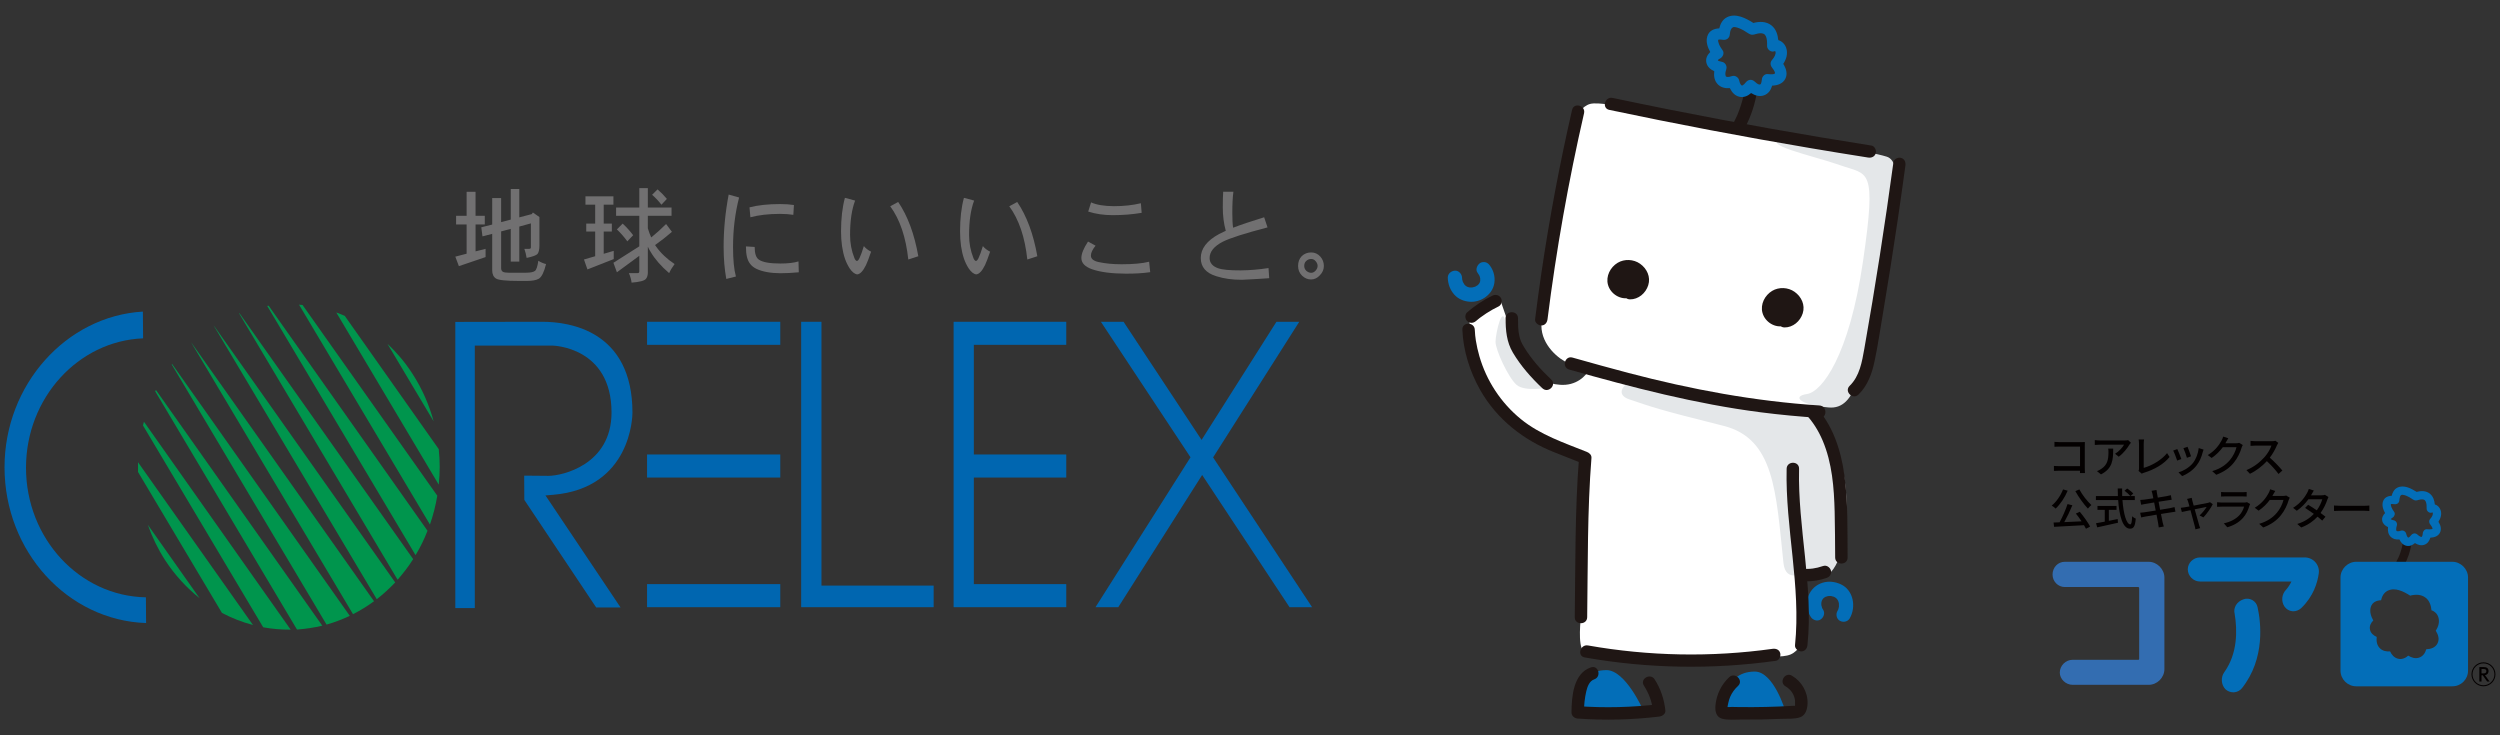 <?xml version="1.0" encoding="UTF-8"?>
<svg id="DESIGN" xmlns="http://www.w3.org/2000/svg" width="340" height="100" viewBox="0 0 340 100">
  <rect x="0" y="0" width="340" height="100" fill="#333333" stroke="none"/>
  <g>
    <g>
      <g>
        <path d="M292.217,93.135h-10.343c-.928,0-1.742-.777-1.742-1.662,0-.944.798-1.742,1.742-1.742h8.93c.124,0,.124-.081.124-.124v-9.649c0-.061-.063-.124-.124-.124h-9.996c-.916,0-1.662-.758-1.662-1.689,0-.977.73-1.742,1.662-1.742h11.409c1.141,0,2.142,1.001,2.142,2.142v12.449c0,1.161-.981,2.142-2.142,2.142Z" style="fill: #336db1;"/>
        <path d="M303.727,94.156c-.38,0-.749-.141-1.053-.405-.608-.607-.676-1.65-.167-2.339,1.822-2.551,1.773-5.708,1.411-7.908-.225-.839.274-1.689,1.193-1.996.395-.146.842-.109,1.219.107.371.212.626.57.702.983.433,1.953,1.09,6.921-2.121,10.989-.27.33-.643.528-1.055.563-.043.004-.087.006-.13.006ZM311.896,83.133c-.056,0-.112-.003-.168-.01-.41-.047-.776-.269-1.031-.623-.492-.724-.393-1.698.231-2.323.264-.301.5-.661.708-1.091h-12.435c-.901,0-1.663-.761-1.663-1.663,0-.874.761-1.612,1.663-1.612h14.241c.558,0,1.087.239,1.454.657.362.413.529.958.458,1.496v.001c-.173,1.284-.731,3.151-2.402,4.75-.316.275-.683.418-1.056.418Z" style="fill: #036eb8;"/>
        <g>
          <g>
            <path d="M326.999,76.822c.461-.863.788-1.798.943-2.764.026-.162.026-.308-.059-.455-.072-.122-.212-.239-.353-.271-.283-.065-.673.086-.726.412-.072.45-.18.894-.324,1.327-.035.104-.072.208-.111.311-.022.059-.045.117-.069.176-.012.029-.06.164-.013.033-.079.219-.198.432-.308.636-.145.272-.077.654.212.807.274.145.652.079.807-.212h0Z" style="fill: #1f1614;"/>
            <path d="M331.921,69.373c-.131-.385-.428-.669-.786-.775-.053-.559-.232-1.111-.685-1.467-.518-.407-1.183-.397-1.792-.237-.749-.479-1.756-1.001-2.609-.575-.446.223-.668.65-.777,1.109-.524.023-1.02.224-1.193.798-.158.522.025,1.077.292,1.553-.286.287-.482.649-.38,1.077.097.407.415.666.78.831-.057.466.009.95.348,1.298.325.334.767.424,1.205.382.188.404.483.753.939.858.456.105.848-.082,1.171-.366.378.24.813.382,1.259.235.463-.153.709-.539.834-.971.524-.019,1.055-.185,1.306-.68.256-.503.078-1.031-.205-1.481.309-.47.481-1.037.293-1.59ZM325.276,68.541c.11-.005.217.004.325.023.376.067.691-.155.716-.545.002-.033.004-.092.008-.136.003-.032.01-.055.01-.059.019-.096.043-.188.07-.282.004-.015.007-.024.009-.033.028-.084.113-.173.169-.191.024-.007.048-.015.072-.021.026-.006.054-.002.073-.001.019.002.071.004.088.004.315.046.615.191.89.342.215.118.419.293.645.384.245.099.455-.01.693-.066.151-.035.194-.045.361-.044.01 0.0.073.003.136.014.053.009.106.025.126.032.026.014.052.028.076.044.025.021.042.035.055.052.03.037.09.12.122.199.099.246.111.594.102.91-.01.346.373.669.716.545.026-.011.054-.018.081-.026.007-.002.012.003.015.01.009.021.025.063.031.092.039.205-.136.544-.336.761-.222.241-.201.555,0,.799.107.13.226.32.262.423.013.036.022.073.031.11.005.021.004.041-.008.05-.053.033-.09.036-.096.038-.176.036-.426.03-.652.006-.304-.033-.555.27-.565.565-.005.142-.062.317-.087.385-.015.04-.004.039-.063.09-.004.002-.006.003-.01.005-.005.001-.008.002-.012.003-.048.005-.078-.006-.129-.022-.161-.063-.299-.181-.424-.296-.291-.269-.666-.182-.888.114-.083.111-.195.216-.3.278-.06.036-.114.022-.163-.058-.102-.141-.146-.31-.189-.475-.073-.287-.408-.488-.695-.395-.182.059-.297.099-.475.084-.084-.007-.123-.034-.146-.068-.003-.004-.011-.018-.018-.037-.008-.022-.013-.05-.017-.067-.005-.026-.005-.051-.005-.057-.009-.199.035-.372.094-.562.087-.284-.104-.627-.395-.695-.145-.034-.294-.065-.422-.144-.02-.012-.025-.03.003-.055.065-.058.166-.13.243-.179.242-.152.384-.517.203-.773-.136-.191-.277-.405-.362-.616-.028-.07-.055-.166-.076-.248-.003-.011-.007-.018-.009-.028-.002-.01-.003-.021-.003-.024-.003-.039-.003-.07-.002-.11.002-.029.029-.047.122-.051Z" style="fill: #036eb8;"/>
          </g>
          <path d="M333.511,76.402h-13.061c-1.161,0-2.142.981-2.142,2.142v12.651c0,1.181.961,2.142,2.142,2.142h13.061c1.201,0,2.142-.941,2.142-2.142v-12.651c0-1.161-.981-2.142-2.142-2.142ZM331.499,87.507c-.298.577-.916.772-1.527.794-.147.507-.437.958-.981,1.137-.518.17-1.028.008-1.469-.272-.38.332-.841.546-1.375.423-.53-.121-.878-.531-1.097-1.003-.512.049-1.032-.057-1.408-.447-.394-.408-.476-.973-.41-1.517-.428-.193-.809-.5-.911-.972-.11-.507.109-.932.443-1.267-.309-.552-.521-1.197-.343-1.804.199-.679.782-.918,1.4-.946.127-.538.387-1.039.909-1.298,1.002-.496,2.176.111,3.054.673.734-.192,1.531-.192,2.145.315.499.411.695,1.045.755,1.679.422.125.772.465.923.919.215.643.016,1.306-.344,1.852.331.526.539,1.148.236,1.734Z" style="fill: #036eb8;"/>
        </g>
      </g>
      <g>
        <path d="M280.098,60.13h2.968c.161,0,.37-.006.478-.012-.006.131-.012.346-.012.502v3.087c0,.209.012.502.024.633h-.681c0-.084.006-.197.006-.322h-2.83c-.245,0-.544.012-.717.024v-.675c.173.012.436.03.693.03h2.86v-2.663h-2.788c-.233,0-.538.012-.693.024v-.663c.209.018.496.036.693.036Z" style="fill: #030000;"/>
        <path d="M289.61,60.465c-.257.436-.824,1.194-1.463,1.648l-.496-.4c.526-.305,1.045-.896,1.218-1.236h-3.273c-.239,0-.448.018-.704.036v-.663c.221.03.466.053.704.053h3.338c.131,0,.4-.018.495-.042l.376.353c-.054.065-.149.179-.197.251ZM285.735,64.519l-.549-.448c.173-.059.382-.155.573-.293.854-.549.991-1.302.991-2.293,0-.161-.006-.304-.036-.478h.681c0,1.559-.09,2.705-1.66,3.511Z" style="fill: #030000;"/>
        <path d="M290.906,63.707v-3.338c0-.191-.024-.466-.054-.603h.74c-.03.185-.048.4-.048.597v3.267c1.069-.287,2.425-1.063,3.177-2.006l.34.526c-.794.973-2.03,1.696-3.481,2.144-.072.024-.185.054-.298.126l-.442-.376c.06-.12.066-.209.066-.335Z" style="fill: #030000;"/>
        <path d="M296.663,62.429l-.567.209c-.102-.316-.412-1.129-.544-1.361l.561-.203c.137.275.436,1.027.55,1.356ZM299.571,61.498c-.161.639-.418,1.272-.836,1.803-.549.705-1.29,1.188-1.965,1.445l-.495-.508c.675-.191,1.463-.645,1.958-1.26.412-.513.711-1.29.794-2.042l.657.209c-.054.149-.09.257-.114.352ZM297.982,62.059l-.561.203c-.072-.281-.341-1.027-.478-1.314l.561-.185c.108.251.4,1.033.478,1.296Z" style="fill: #030000;"/>
        <path d="M302.735,60.136c-.024.048-.054.101-.084.149h1.433c.167,0,.334-.018.448-.059l.49.298c-.06.096-.125.245-.167.364-.161.573-.514,1.373-1.051,2.03-.549.681-1.272,1.224-2.388,1.654l-.555-.496c1.153-.346,1.863-.872,2.395-1.493.442-.507.8-1.26.907-1.761h-1.863c-.382.514-.89,1.045-1.517,1.463l-.525-.394c1.039-.621,1.594-1.451,1.875-1.977.072-.119.173-.364.221-.537l.693.227c-.119.179-.245.412-.31.532Z" style="fill: #030000;"/>
        <path d="M309.674,60.542c-.209.489-.561,1.164-.98,1.702.615.526,1.338,1.296,1.708,1.75l-.526.466c-.394-.537-.991-1.194-1.582-1.744-.639.681-1.445,1.32-2.299,1.72l-.483-.508c.967-.37,1.863-1.087,2.454-1.75.406-.454.806-1.111.95-1.576h-2.192c-.233,0-.555.03-.651.036v-.675c.12.018.466.042.651.042h2.216c.221,0,.418-.024.519-.06l.388.287c-.042.059-.131.209-.173.31Z" style="fill: #030000;"/>
        <path d="M281.203,66.734c-.394.95-1.015,1.857-1.636,2.436-.114-.12-.376-.322-.532-.412.633-.508,1.206-1.344,1.541-2.197l.627.173ZM282.85,69.601c.532.633,1.117,1.457,1.409,2.006l-.567.304c-.072-.143-.161-.304-.269-.484-1.463.09-3.01.167-4.067.221l-.071-.585c.245-.006.519-.018.818-.03.394-.717.836-1.714,1.081-2.478l.657.161c-.31.746-.723,1.618-1.099,2.293.728-.03,1.547-.066,2.353-.108-.245-.364-.52-.74-.776-1.057l.531-.245ZM282.797,66.561c.376.74,1.087,1.63,1.63,2.126-.149.114-.358.328-.472.484-.549-.579-1.26-1.553-1.708-2.377l.549-.233Z" style="fill: #030000;"/>
        <path d="M288.655,68.012c.131,1.881.549,3.302,1.069,3.302.143,0,.215-.322.251-1.099.126.131.334.263.49.316-.096,1.075-.293,1.368-.788,1.368-.985,0-1.457-1.738-1.606-3.887h-3.027v-.544h2.991c-.012-.34-.024-.687-.024-1.033h.597c-.006.346,0,.699.012,1.033h1.714v.544h-1.678ZM286.803,70.831c.394-.072.8-.155,1.2-.239l.042.502c-.991.227-2.06.46-2.824.627l-.161-.561c.322-.054.734-.131,1.188-.215v-1.6h-.991v-.537h2.591v.537h-1.045v1.487ZM289.293,66.436c.293.191.657.484.83.687l-.388.346c-.167-.209-.514-.519-.806-.728l.364-.304Z" style="fill: #030000;"/>
        <path d="M292.614,66.746l.669-.108c.018.114.036.299.065.43.012.072.054.299.114.609.544-.09,1.051-.173,1.284-.221.185-.036.37-.077.49-.113l.113.627c-.108.012-.31.042-.478.066-.263.042-.764.12-1.302.203.066.34.137.723.209,1.093.579-.095,1.111-.185,1.398-.239.227-.048.424-.09.561-.131l.126.627c-.137.012-.352.054-.579.09-.31.047-.836.131-1.391.221.108.538.191.985.227,1.147.042.173.096.382.155.561l-.687.125c-.03-.215-.048-.406-.084-.585-.024-.149-.114-.597-.215-1.153-.651.107-1.254.209-1.535.263-.245.042-.424.078-.555.114l-.137-.639c.149-.006.4-.036.567-.059.293-.042.902-.137,1.547-.239-.072-.37-.143-.752-.209-1.099-.549.09-1.045.173-1.254.209-.179.03-.322.059-.514.107l-.126-.657c.167-.012.335-.024.52-.042.221-.024.717-.096,1.26-.179-.06-.299-.102-.514-.12-.597-.036-.161-.072-.298-.12-.43Z" style="fill: #030000;"/>
        <path d="M298.162,68.114c.036.137.101.37.179.651.806-.155,1.744-.334,1.959-.382.09-.018.191-.054.257-.084l.382.269c-.251.514-.86,1.374-1.278,1.798l-.52-.263c.34-.304.776-.836.962-1.164-.143.03-.872.173-1.624.329.233.842.507,1.839.597,2.12.036.108.102.328.143.442l-.645.161c-.018-.143-.048-.316-.096-.471-.084-.293-.352-1.296-.573-2.132-.537.108-1.009.209-1.176.245l-.143-.573c.173-.012.328-.036.519-.066.084-.012.335-.06.663-.119-.078-.281-.143-.508-.179-.633-.042-.149-.096-.281-.155-.382l.639-.155c.018.119.054.263.09.412Z" style="fill: #030000;"/>
        <path d="M305.924,68.765c-.167.579-.436,1.182-.878,1.672-.615.681-1.374,1.057-2.138,1.272l-.466-.537c.872-.179,1.6-.567,2.09-1.075.34-.352.555-.8.663-1.194h-3.039c-.143,0-.406.006-.633.024v-.621c.233.024.46.042.633.042h3.057c.161,0,.304-.024.382-.054l.424.263c-.036.066-.084.155-.096.209ZM302.639,66.943h2.323c.191,0,.436-.012.585-.03v.615c-.149-.012-.388-.018-.591-.018h-2.317c-.191,0-.406.006-.573.018v-.615c.155.018.376.03.573.03Z" style="fill: #030000;"/>
        <path d="M309.125,67.302c-.024.048-.054.101-.084.149h1.433c.167,0,.334-.018.448-.059l.49.298c-.06.096-.125.245-.167.364-.161.573-.514,1.373-1.051,2.03-.549.681-1.272,1.224-2.388,1.654l-.555-.496c1.153-.346,1.863-.872,2.395-1.493.442-.507.8-1.26.907-1.761h-1.863c-.382.514-.89,1.045-1.517,1.463l-.525-.394c1.039-.621,1.594-1.451,1.875-1.977.072-.119.173-.364.221-.537l.693.227c-.119.179-.245.412-.31.532Z" style="fill: #030000;"/>
        <path d="M314.367,67.242c-.024.042-.042.078-.066.12h1.439c.167,0,.334-.024.448-.066l.484.298c-.054.102-.119.251-.161.37-.167.52-.478,1.194-.914,1.803.251.179.484.358.669.508l-.442.526c-.167-.155-.394-.341-.639-.538-.532.579-1.242,1.105-2.215,1.475l-.544-.478c1.021-.31,1.744-.83,2.257-1.373-.412-.298-.842-.591-1.188-.812l.412-.424c.358.209.776.478,1.176.752.352-.483.633-1.069.746-1.505h-1.887c-.394.544-.937,1.123-1.577,1.565l-.507-.394c1.033-.639,1.624-1.505,1.911-2.036.072-.125.179-.364.227-.537l.681.215c-.119.179-.245.412-.31.532Z" style="fill: #030000;"/>
        <path d="M318.315,68.788h3.249c.287,0,.519-.024.669-.036v.74c-.131-.006-.406-.03-.669-.03h-3.249c-.328,0-.687.012-.89.03v-.74c.197.012.567.036.89.036Z" style="fill: #030000;"/>
      </g>
    </g>
    <path d="M339.383,91.707c0,.899-.732,1.631-1.631,1.631-.903,0-1.631-.732-1.631-1.631.004-.911.736-1.631,1.631-1.631.891,0,1.627.72,1.631,1.631ZM336.26,91.707c0,.824.668,1.488,1.488,1.488.823,0,1.492-.664,1.492-1.488,0-.831-.676-1.488-1.488-1.488-.82,0-1.492.657-1.492,1.488ZM337.486,91.834v.855h-.294v-1.969h.597c.41,0,.652.171.652.553,0,.251-.135.489-.485.545l.632.871h-.334l-.605-.855h-.163ZM337.486,90.987v.596h.243c.119,0,.414-.004.414-.306,0-.29-.251-.29-.414-.29h-.243Z" style="fill: #030000;"/>
  </g>
  <g>
    <g>
      <g>
        <path d="M215.024,52.983l-.012,30.959s-.502,3.84.357,4.655c.442.419,6.942,1.205,13.15,1.243,5.857.035,11.453-.667,11.453-.667,0,0,2.406.339,3.566-.174s1.546-1.74,1.546-1.74v-34.275s-30.06,0-30.06,0Z" style="fill: #fff;"/>
        <path d="M216.184,50.16s-.654,1.537-2.549,2.047c-1.896.509-4.096-.558-4.096-.558l-3.765-5.829-1.759-5.113-4.169,3.022.208,5.002,4.586,7.608,10.953,5.936.005,14.822h0l6.999-24.89-6.414-2.047Z" style="fill: #fff;"/>
        <polygon points="239.973 53.471 242.891 77.786 249.137 76.953 250.427 75.825 247.636 55.578 244.737 52.899 239.973 53.471" style="fill: #fff;"/>
        <path d="M196.898,37.783c.026.853.324,1.662.898,2.299.53.588,1.271.884,2.046.952,1.427.126,2.908-.802,3.313-2.191.265-.908.047-1.976-.527-2.723-.161-.21-.314-.373-.581-.447-.233-.064-.542-.035-.749.098-.397.256-.68.898-.349,1.329.08.104.154.213.217.328.029.053.05.131.088.177-.005-.006-.063-.179-.037-.079.011.042.029.083.042.125.019.063.035.127.049.191.006.026.006.073.019.097-.002-.004-.016-.203-.014-.096.003.136-.017.29-.003.423-.001-.007.041-.197.009-.098-.01.03-.013.064-.021.095-.011.042-.067.148-.058.187-.001-.006.082-.162.036-.086-.014.022-.023.048-.036.072-.029.055-.063.106-.095.159-.012.019-.038.044-.045.065-0.0.001.139-.16.071-.093-.037.037-.069.08-.105.117-.037.038-.076.073-.114.109-.148.141.137-.086.011-.005-.089.058-.176.116-.271.165-.046.024-.101.041-.144.069-.003.002.203-.072.109-.048-.034.009-.067.024-.101.035-.111.036-.223.059-.336.085-.167.037.218-.014.047-.006-.062.003-.124.009-.186.01-.053.001-.106-0-.16-.003-.042-.002-.231-.024-.056-0.0.175.023-.013-.006-.053-.015-.06-.013-.12-.029-.179-.048-.049-.015-.1-.044-.149-.053-0-0.0.19.097.111.044-.021-.014-.048-.024-.071-.036-.047-.025-.093-.052-.138-.081-.027-.017-.053-.037-.08-.054-.103-.065.129.121.046.033-.051-.054-.11-.1-.16-.155-.021-.023-.041-.049-.063-.071-.086-.087.099.15.035.046-.079-.128-.153-.252-.222-.386-.048-.093.036.082.036.085.001-.034-.032-.088-.043-.121-.023-.071-.043-.144-.06-.217-.007-.031-.013-.063-.02-.094-.03-.13.008.017.005.067.004-.083-.015-.174-.017-.257-.015-.508-.436-.996-.972-.972-.513.023-.988.427-.972.972h0Z" style="fill: #036eb8;"/>
        <path d="M251.568,84.086c.892-1.55.51-3.825-1.218-4.624-.772-.357-1.656-.467-2.48-.21-.9.28-1.581.913-1.924,1.789-.358.913-.213,2.046.321,2.862.278.425.873.643,1.329.349.424-.273.646-.875.349-1.329-.037-.057-.073-.115-.105-.174-.02-.038-.038-.076-.057-.114-.055-.107.077.204.038.091-.049-.14-.086-.277-.119-.421-.043-.184.019.21.009.079-.003-.034-.007-.069-.009-.103-.004-.069-.006-.137-.004-.206.001-.039.027-.293 0-.102-.026.184-0.0.01.006-.023.008-.042.018-.083.028-.125.017-.066.04-.13.061-.195.036-.114-.093.198-.04.091.015-.03.029-.061.045-.092.036-.068.077-.133.119-.197.049-.076.08-.038-.059.073.03-.024.054-.063.081-.091.043-.045.089-.086.134-.129.067-.062.144-.067-.07.051.026-.014.051-.037.076-.053.051-.034.104-.065.158-.094.027-.015.055-.027.082-.042.146-.077-.229.082-.063.025.118-.04.234-.078.356-.103.105-.022.27-0-.028-.001.077 0.0.156-.013.233-.014.062-.001.125.001.187.005.104.007.267.068-.026-.009.136.036.273.055.407.102.019.007.077.02.087.032.003.003-.241-.113-.104-.043.055.028.111.054.165.085.054.031.104.066.157.099.128.079-.086-.069-.085-.069.038.017.075.062.106.091.046.042.09.086.131.133.02.023.042.056.065.076-.148-.128-.103-.14-.057-.07.043.066.085.132.122.202.016.031.031.063.047.094.055.104-.081-.22-.027-.063.029.083.056.165.077.25.008.034.016.068.023.102.021.104-.012.194-.003-.05-.006.158.02.315.008.475-.002.033-.024.212 0.0.029.023-.176-0-.012-.008.028-.017.087-.039.172-.065.257-.01.034-.022.067-.033.101l-.018.05c-.037.095-.025.066.037-.086-.048.068-.079.161-.121.234-.254.441-.118,1.083.349,1.329.463.245,1.059.122,1.329-.349h0Z" style="fill: #036eb8;"/>
        <path d="M244.129,78.259c3.5.76,4.953.741,6.245-3.085,1.15-3.406,1.847-14.415-4.136-18.785-.319-.233-1.39-.198-1.748-.401-.471-.267-2.323.117-2.866-.092-8.683-3.338-15.29-4.649-15.29-4.649-3.651-1.05-7.755,2.057-4.756,3.065,2.999,1.009,3.707,1.328,12.802,3.598,6.961,1.738,7.154,9.013,8.168,18.646.155,1.474.901,1.746,1.581,1.703Z" style="fill: #e4e7e9;"/>
        <path d="M204.823,44.329c.503,4.201,5.725,8.388,5.725,8.388,0,0-3.148.609-4.288-.374s-2.869-4.765-2.869-5.856c0-1.092,1.008-5.697,1.432-2.157Z" style="fill: #e4e7e9;"/>
        <path d="M238.648,91.333c2.571,0,4.153,5.339,4.153,5.339l-8.552.165s-.149-5.504,4.399-5.504Z" style="fill: #036eb8;"/>
        <path d="M218.478,91.135c2.571,0,4.944,5.339,4.944,5.339l-9.343.165s-.149-5.504,4.399-5.504Z" style="fill: #036eb8;"/>
        <path d="M245.813,87.745c.831-8.03-1.33-15.97-1.14-23.995.026-1.088-1.665-1.088-1.691,0-.191,8.026,1.97,15.965,1.14,23.995-.047.458.422.841.845.845.496.005.798-.393.845-.845h0Z" style="fill: #1f1614;"/>
        <path d="M241.071,88.24c-8.319,1.166-16.832,1.005-25.103-.459-1.064-.188-1.521,1.441-.449,1.63,8.595,1.521,17.359,1.671,26.002.459.456-.064.696-.64.59-1.04-.129-.488-.59-.653-1.04-.59h0Z" style="fill: #1f1614;"/>
        <path d="M198.881,44.841c.115,2.855,1.022,5.714,2.422,8.192,2.248,3.977,5.906,6.843,10.129,8.494,1.315.514,2.626,1.039,3.937,1.563-.207-.272-.414-.543-.621-.815-.569,7.214-.481,14.437-.581,21.666-.015,1.088,1.675,1.089,1.691,0,.101-7.229.012-14.452.581-21.666.031-.399-.291-.683-.621-.815-3.113-1.245-6.356-2.319-8.989-4.47-2.709-2.214-4.669-5.203-5.636-8.556-.201-.695-.361-1.402-.476-2.117-.06-.374-.052-.308-.091-.701-.026-.258-.044-.516-.055-.775-.044-1.084-1.735-1.09-1.691,0h0Z" style="fill: #1f1614;"/>
        <path d="M204.758,43.274c.004,1.65.136,3.24.996,4.686,1.08,1.817,2.481,3.401,4.012,4.845.791.746,1.989-.447,1.195-1.195-1.411-1.331-2.685-2.758-3.698-4.42-.343-.563-.507-.922-.648-1.567-.16-.733-.164-1.546-.166-2.348-.003-1.088-1.693-1.09-1.691,0h0Z" style="fill: #1f1614;"/>
        <path d="M200.732,43.664c.118-.101.237-.2.358-.298.03-.024.061-.049.091-.073.008-.006.159-.123.052-.041-.096.074.011-.008.03-.022.031-.023.062-.047.093-.07.257-.191.519-.375.788-.549.537-.349,1.096-.663,1.673-.941.399-.193.537-.794.303-1.157-.264-.41-.73-.509-1.157-.303-1.238.598-2.382,1.366-3.427,2.259-.337.288-.318.903,0,1.195.359.33.836.308,1.195,0h0Z" style="fill: #1f1614;"/>
        <path d="M241.822,54.153c2.927.634,4.943,3.132,6.064,5.777,1.29,3.045,1.545,6.413,1.627,9.681.052,2.07.051,4.143.069,6.214.01,1.087,1.7,1.09,1.691,0-.033-3.754.072-7.548-.447-11.276-.469-3.374-1.593-6.809-3.974-9.332-1.235-1.308-2.81-2.312-4.58-2.695-1.061-.23-1.514,1.4-.449,1.63h0Z" style="fill: #1f1614;"/>
        <path d="M247.959,76.971c-.488.171-.989.292-1.501.364l.225-.03c-.352.047-.706.07-1.061.07-.442-.001-.866.389-.845.845.021.459.371.844.845.845.943.002,1.897-.152,2.787-.464.21-.073.39-.192.505-.388.106-.181.151-.448.085-.651-.133-.411-.593-.747-1.04-.59h0Z" style="fill: #1f1614;"/>
        <path d="M242.837,93.346c.703.402,1.196,1.113,1.289,1.926.021.186-.023.383.002.564.006.043-.056.255.083.131-.043.039-.236.017-.288.02-.643.04-1.287.072-1.931.098-1.217.05-2.434.078-3.652.084-.645.003-1.289-0-1.934-.01-.286-.004-.573-.01-.859-.016-.204-.005-.697.075-.872-.035.101.101.202.202.303.303-.099-.155.024-.593.062-.78.059-.29.143-.582.259-.855.246-.576.617-1.065,1.073-1.489.799-.742-.399-1.936-1.195-1.195-1.075.999-1.731,2.353-1.874,3.811-.076.772.057,1.62.925,1.849.801.211,1.784.095,2.608.104,1.826.019,3.653-.012,5.478-.093.784-.035,1.738.049,2.486-.211.786-.274.995-1.117,1.026-1.864.063-1.542-.808-3.04-2.136-3.8-.946-.541-1.798.919-.853,1.46h0Z" style="fill: #1f1614;"/>
        <path d="M223.571,93.244c.657,1.021,1.096,2.157,1.228,3.368l.845-.845c-3.682.438-7.379.532-11.078.267l.845.845c.009-.963.105-1.946.327-2.885.145-.613.42-1.38,1.075-1.602,1.025-.347.585-1.981-.449-1.63-2.395.811-2.623,3.982-2.643,6.117-.004.481.392.813.845.845,3.699.265,7.396.172,11.078-.267.414-.049.9-.349.845-.845-.165-1.513-.633-2.937-1.459-4.221-.587-.912-2.051-.065-1.46.853h0Z" style="fill: #1f1614;"/>
        <path d="M214.384,15.764s-4.753,27.243-4.753,28.521c0,2.677,2.423,4.59,3.615,5.076s19.214,4.754,19.214,4.754l14.263,1.316c2.144-.568,4.746-1.507,6.187-3.16l4.422-24.115-3.043-7.544-33.866-6.097s-3.065-.672-4.16-.383-1.881,1.633-1.881,1.633Z" style="fill: #fff;"/>
        <path d="M242.625,18.762c-3.722.856,3.852,2.36,7.652,3.713s4.977.126,3.095,13.041c-1.882,12.915-5.588,17.77-7.63,18.072s-1.011,1.451,2.931,1.826c3.942.375,4.406-5.553,6.02-12.511,0,0,5.972-20.263,1.929-21.587-2.496-.817-13.997-2.553-13.997-2.553Z" style="fill: #e4e7e9;"/>
        <path d="M257.507,22.063c-1.15,8.473-2.465,16.924-3.955,25.344-.316,1.785-.637,3.748-1.998,5.064-.784.757.412,1.952,1.195,1.195,1.265-1.222,1.85-2.9,2.202-4.585.428-2.049.74-4.128,1.088-6.192.726-4.308,1.408-8.623,2.046-12.945.365-2.475.715-4.952,1.052-7.431.062-.456-.11-.902-.59-1.04-.393-.113-.978.138-1.04.59h0Z" style="fill: #1f1614;"/>
        <path d="M213.801,14.948c-1.674,7.3-3.064,14.664-4.157,22.073-.314,2.129-.603,4.261-.871,6.396-.057.457.43.841.845.845.504.005.789-.394.845-.845,1.182-9.416,2.847-18.77,4.968-28.019.243-1.059-1.387-1.511-1.63-.449h0Z" style="fill: #1f1614;"/>
        <path d="M247.444,55.143c-8.811-.57-17.429-2.178-25.96-4.419-2.549-.67-5.089-1.377-7.625-2.094-1.049-.296-1.496,1.334-.449,1.63,8.587,2.426,17.213,4.681,26.079,5.817,2.643.339,5.296.584,7.955.757,1.086.07,1.082-1.62,0-1.691h0Z" style="fill: #1f1614;"/>
        <path d="M218.866,14.946c9.084,1.917,18.207,3.653,27.361,5.201,2.61.441,5.223.867,7.838,1.279.454.072.904-.117,1.04-.59.115-.401-.14-.969-.59-1.04-9.172-1.443-18.314-3.07-27.42-4.883-2.596-.517-5.19-1.05-7.78-1.596-1.061-.224-1.515,1.405-.449,1.63h0Z" style="fill: #1f1614;"/>
        <path d="M237.363,17.27c.793-1.488,1.328-3.166,1.596-4.829.07-.435-.112-.931-.59-1.04-.406-.092-.965.124-1.04.59-.127.792-.324,1.572-.568,2.336-.125.391-.263.777-.417,1.157-.006.015-.065.16-.029.072.036-.088-.023.054-.03.069-.039.089-.078.177-.119.265-.083.178-.17.354-.263.527-.208.39-.111.938.303,1.157.392.207.935.113,1.157-.303h0Z" style="fill: #1f1614;"/>
        <g>
          <path d="M221.666,39.834c1.039.033,1.913-1.099,1.69-2.115-.223-1.016-1.396-1.681-2.405-1.428-.874.219-1.563,1.104-1.457,1.998s1.087,1.611,1.949,1.349" style="fill: #1f1614;"/>
          <path d="M221.666,40.715c1.164.016,2.154-.844,2.494-1.924.358-1.136-.18-2.268-1.117-2.926-.881-.619-2.119-.677-3.043-.123-.999.599-1.631,1.826-1.316,2.984.341,1.255,1.722,2.12,2.993,1.762.443-.125.762-.629.615-1.084-.146-.452-.608-.749-1.084-.615-.039.011-.088.015-.125.031-.102.042.23-.006.058-.009-.045-.001-.298-.018-.135.004.164.023-.087-.025-.13-.039-.018-.006-.074-.034-.096-.034.131.057.154.066.07.027-.023-.011-.046-.023-.068-.036-.075-.042-.237-.191-.057-.02-.063-.06-.131-.112-.19-.176-.023-.024-.044-.056-.068-.078.136.121.081.115.044.054-.022-.037-.047-.072-.068-.11-.018-.031-.088-.2-.036-.056.052.143-.026-.094-.037-.139-.006-.026-.053-.191-.01-.037.04.144.005-.006.004-.045-0-.036.002-.072.002-.109.003-.187-.036.166-.01.046.022-.098.047-.191.076-.288.022-.072.071-.082-.027.059.019-.027.032-.067.048-.098.042-.079.108-.152.145-.232-.067.146-.088.104-.036.049.031-.034.061-.069.093-.102.032-.033.065-.065.1-.096.021-.019.042-.036.063-.054.051-.042.028-.024-.069.053.072-.03.141-.094.21-.132.019-.01.119-.047.123-.062-.005.017-.206.07-.057.027.086-.025.171-.048.258-.069.09-.022.063.036-.083.009.041.007.11-.008.152-.009.076-.002.18.024.254.011-.016.003-.224-.043-.083-.009.033.008.067.013.1.021.083.02.163.048.244.074.137.044-.056-.019-.069-.031.031.03.097.046.137.068.075.041.145.088.217.134.078.05.009.06-.057-.046.019.03.068.058.095.083.056.052.105.108.157.163.097.103-.04-.043-.044-.06.011.045.072.105.096.147.021.036.039.074.06.11.046.081-.022.06-.028-.073.003.066.052.153.067.218.024.104-.024.116-0-.056-.004.028.007.072.008.103.002.043.002.085 0.0.128-.001.033-.011.226-.001.061.01-.158-.005.002-.013.034-.012.05-.026.1-.042.149-.006.019-.034.073-.035.097.057-.13.065-.153.026-.069l-.023.046c-.043.082-.138.178-.166.262.006-.018.138-.161.04-.058-.036.038-.069.076-.107.112-.025.024-.051.046-.076.069-.118.115.176-.103-.005.001-.069.04-.185.083-.244.135.017-.015.203-.068.069-.034-.048.012-.099.026-.146.041-.167.051.173.001.059-.004-.059-.002-.12.007-.18.006-.461-.006-.902.41-.881.881.022.483.387.874.881.881h0Z" style="fill: #1f1614;"/>
        </g>
        <g>
          <path d="M242.678,43.652c1.039.033,1.913-1.099,1.69-2.115-.223-1.016-1.396-1.681-2.405-1.428-.874.219-1.563,1.104-1.457,1.998s1.087,1.611,1.949,1.349" style="fill: #1f1614;"/>
          <path d="M242.678,44.533c1.164.016,2.154-.844,2.494-1.924.358-1.136-.18-2.268-1.117-2.926-.881-.619-2.119-.677-3.043-.123-.999.599-1.631,1.826-1.316,2.984.341,1.255,1.722,2.12,2.993,1.762.443-.125.762-.629.615-1.084-.146-.452-.608-.749-1.084-.615-.039.011-.088.015-.125.031-.102.042.23-.006.058-.009-.045-.001-.298-.018-.135.004.164.023-.087-.025-.13-.039-.018-.006-.074-.034-.096-.034.131.057.154.066.07.027-.023-.011-.046-.023-.068-.036-.075-.042-.237-.191-.057-.02-.063-.06-.131-.112-.19-.176-.023-.024-.044-.056-.068-.078.136.121.081.115.044.054-.022-.037-.047-.072-.068-.11-.018-.031-.088-.2-.036-.056.052.143-.026-.094-.037-.139-.006-.026-.053-.191-.01-.037.04.144.005-.006.004-.045-0-.036.002-.072.002-.109.003-.187-.036.166-.01.046.022-.098.047-.191.076-.288.022-.072.071-.082-.027.059.019-.027.032-.067.048-.098.042-.079.108-.152.145-.232-.067.146-.088.104-.036.049.031-.034.061-.069.093-.102.032-.033.065-.065.1-.096.021-.019.042-.036.063-.054.051-.042.028-.024-.069.053.072-.03.141-.094.21-.132.019-.01.119-.047.123-.062-.005.017-.206.07-.057.027.086-.025.171-.048.258-.069.09-.022.063.036-.083.009.041.007.11-.008.152-.009.076-.002.18.024.254.011-.016.003-.224-.043-.083-.009.033.008.067.013.1.021.083.02.163.048.244.074.137.044-.056-.019-.069-.031.031.03.097.046.137.068.075.041.145.088.217.134.078.05.009.06-.057-.046.019.03.068.058.095.083.056.052.105.108.157.163.097.103-.04-.043-.044-.06.011.045.072.105.096.147.021.036.039.074.06.11.046.081-.022.06-.028-.073.003.066.052.153.067.218.024.104-.024.116-0-.056-.004.028.007.072.008.103.002.043.002.085 0.0.128-.001.033-.011.226-.001.061.01-.158-.005.002-.013.034-.012.05-.026.1-.042.149-.006.019-.034.073-.035.097.057-.13.065-.153.026-.069l-.023.046c-.043.082-.138.178-.166.262.006-.018.138-.161.04-.058-.036.038-.069.076-.107.112-.025.024-.051.046-.076.069-.118.115.176-.103-.005.001-.069.04-.185.083-.244.135.017-.015.203-.068.069-.034-.048.012-.099.026-.146.041-.167.051.173.001.059-.004-.059-.002-.12.007-.18.006-.461-.006-.902.41-.881.881.022.483.387.874.881.881h0Z" style="fill: #1f1614;"/>
        </g>
      </g>
      <path d="M242.923,6.516c-.18-.527-.586-.916-1.075-1.06-.073-.764-.317-1.52-.938-2.008-.709-.556-1.619-.543-2.452-.325-1.025-.655-2.403-1.37-3.571-.787-.612.306-.915.891-1.064,1.522-.716.032-1.395.303-1.631,1.088-.216.715.035,1.474.4,2.125-.392.392-.659.889-.52,1.474.132.557.568.912,1.067,1.138-.078.638.013,1.3.477,1.777.444.457,1.049.581,1.649.522.257.552.662,1.031,1.284,1.174.623.143,1.16-.112,1.602-.501.517.328,1.113.523,1.722.321.634-.21.97-.737,1.141-1.329.717-.026,1.443-.253,1.788-.93.35-.688.107-1.411-.28-2.026.423-.643.659-1.419.401-2.176ZM233.83,5.377c.15-.005.297.005.444.031.514.092.944-.212.979-.746.035-.528.242-1.047.684-.984.431.063.841.261,1.217.469.294.162.574.4.883.525.335.135.622-.014.948-.09.207-.048.266-.06.494-.06.169,0,.439.071.538.194.04.05.123.165.167.273.135.336.152.813.139,1.246-.014.473.51.916.979.746.082-.035.141-.072.174.103.053.281-.186.745-.46,1.042-.304.329-.275.76,0,1.094.146.178.309.438.359.579.062.173-.046.259-.099.27-.241.049-.583.041-.893.008-.416-.046-.774.388-.774.774-.013.168-.074.439-.119.526-.047.092-.124.152-.293.105-.168-.046-.41-.247-.581-.405-.399-.368-.911-.248-1.215.157-.114.152-.265.298-.41.381-.116.067-.223-.079-.223-.079-.141-.191-.2-.425-.258-.651-.1-.392-.558-.667-.952-.54-.249.081-.406.128-.65.114-.105-.006-.182-.032-.212-.118,0,0-.035-.108-.042-.195-.024-.271.048-.509.129-.769.12-.388-.142-.859-.54-.952-.198-.046-.619-.134-.619-.223s.252-.214.379-.294c.331-.207.526-.708.278-1.058-.185-.262-.379-.554-.496-.843-.039-.096-.077-.226-.104-.339-.067-.279.034-.288.148-.292Z" style="fill: #036eb8;"/>
    </g>
    <g>
      <g>
        <g>
          <path d="M.617,63.542c0-11.211,8.385-20.556,18.815-21.165,0,.873.018,2.829.03,3.638-8.833.353-15.925,8.113-15.925,17.592,0,9.63,7.282,17.467,16.308,17.63,0,.808.018,2.64.024,3.497-10.665-.362-19.252-9.717-19.252-21.191" style="fill: #0066b0;"/>
          <path d="M73.764,43.762c3.676,0,12.25,1.206,12.25,12.366,0,.42-.142,10.243-10.771,11.163l-1.058.087s9.005,13.45,10.213,15.237h-3.317c-.349-.532-9.553-14.301-9.773-14.631,0-.302-.018-2.422-.018-3.298.877.01,3.311.029,3.311.029,1.805,0,8.568-1.472,8.568-8.613,0-8.921-7.933-9.101-8.017-9.101h-10.578v35.697s-2.651,0-2.651,0v-38.918c1.097,0,11.84-.019,11.84-.019" style="fill: #0066b0;"/>
          <rect x="88" y="43.762" width="18.119" height="3.134" style="fill: #0066b0;"/>
          <rect x="88" y="61.809" width="18.119" height="3.137" style="fill: #0066b0;"/>
          <rect x="88" y="79.44" width="18.119" height="3.137" style="fill: #0066b0;"/>
          <polygon points="145.011 43.762 145.011 46.896 132.442 46.896 132.442 61.809 145.011 61.809 145.011 64.947 132.442 64.947 132.442 79.44 145.011 79.44 145.011 82.577 129.691 82.577 129.691 43.762 145.011 43.762" style="fill: #0066b0;"/>
          <polygon points="111.718 43.762 111.718 79.642 126.977 79.642 126.977 82.577 108.958 82.577 108.958 43.762 111.718 43.762" style="fill: #0066b0;"/>
          <path d="M176.698,43.762c-1.154,1.806-11.717,18.445-11.717,18.445,0,0,12.247,18.525,13.464,20.37h-3.07c-.343-.532-11.882-17.983-11.882-17.983,0,0-11.06,17.431-11.409,17.983h-3.097c1.16-1.825,12.922-20.386,12.922-20.386,0,0-10.978-16.604-12.187-18.429h3.082c.344.523,10.611,16.065,10.611,16.065,0,0,9.837-15.526,10.18-16.065h3.103Z" style="fill: #0066b0;"/>
        </g>
        <g>
          <path d="M59.669,61.081l-12.783-18.124c-.386-.173-.768-.318-1.151-.459l13.934,23.417c.172-1.607.172-3.23,0-4.834" style="fill: #00954d;"/>
          <path d="M59.471,67.415l-18.323-25.932c-.151-.016-.319-.038-.479-.048l17.805,29.904c.434-1.274.777-2.573.997-3.923" style="fill: #00954d;"/>
          <path d="M58.141,72.183l-21.607-30.606c-.06.019-.123.019-.193.029l20.176,33.894c.636-1.055,1.187-2.169,1.624-3.317" style="fill: #00954d;"/>
          <path d="M56.191,76.041l-23.617-33.435c-.018,0-.045,0-.06.006l21.559,36.229c.786-.882,1.491-1.816,2.118-2.8" style="fill: #00954d;"/>
          <path d="M29.097,44.302l-.012.01,22.156,37.179c.898-.693,1.726-1.469,2.507-2.278l-24.65-34.911Z" style="fill: #00954d;"/>
          <path d="M50.866,81.769l-24.828-35.155h-.012l21.984,36.913c.97-.494,1.934-1.078,2.856-1.758" style="fill: #00954d;"/>
          <path d="M47.571,83.754l-24.174-34.263c0,.039-.021.045-.048.067l21.062,35.386c1.082-.308,2.133-.706,3.16-1.19" style="fill: #00954d;"/>
          <path d="M43.831,85.094l-22.629-32.059c-.03.064-.066.122-.09.189l19.279,32.393c1.151-.08,2.299-.257,3.441-.523" style="fill: #00954d;"/>
          <path d="M39.533,85.635l-19.956-28.277c-.045.18-.087.34-.133.5l16.35,27.453c1.229.228,2.492.33,3.739.324" style="fill: #00954d;"/>
          <path d="M34.404,84.997l-15.633-22.131c-.006.446-.006.882,0,1.322l11.415,19.167c1.344.709,2.763,1.264,4.218,1.642" style="fill: #00954d;"/>
          <path d="M22.474,76.209c1.329,2.037,2.913,3.734,4.667,5.142l-7.035-9.973c.593,1.681,1.371,3.294,2.368,4.831" style="fill: #00954d;"/>
          <path d="M56.079,50.81c-.988-1.53-2.127-2.877-3.377-4.035l6.273,10.525c-.618-2.265-1.567-4.446-2.895-6.49" style="fill: #00954d;"/>
        </g>
      </g>
      <g>
        <path d="M65.931,29.347v1.178h-1.255v3.662l1.362-.344v1.12l-3.629,1.235-.486-1.293,1.538-.402v-3.979h-1.43v-1.178h1.43v-3.26h1.214v3.26h1.255ZM72.324,29.117l.148-.216.89.618v3.863c0,.546-.086.929-.256,1.149-.162.192-.657.373-1.484.546-.063-.411-.167-.823-.31-1.235h.688c.135,0,.202-.077.202-.23v-3.231l-1.578.431v4.768h-1.16v-4.453l-1.309.345v4.998c0,.23.076.393.229.488.153.086.4.13.742.13h2.441c.576,0,.972-.081,1.187-.244.197-.153.351-.613.458-1.379.378.23.729.378,1.052.445-.27,1.101-.598,1.766-.985,1.996-.351.201-.904.302-1.659.302h-.998c-1.79,0-2.846-.11-3.17-.33-.342-.22-.512-.594-.512-1.12v-4.955l-1.322.345-.162-1.235,1.484-.373v-3.605h1.214v3.275l1.309-.345v-4.165h1.16v3.863l1.699-.445Z" style="fill: #717071;"/>
        <path d="M83.426,26.704v1.135h-1.322v2.571h1.106v1.077h-1.106v3.03l1.362-.402v1.12l-3.575,1.407-.472-1.35,1.524-.445v-3.361h-1.214v-1.077h1.214v-2.571h-1.322v-1.135h3.804ZM91.33,28.227v1.12h-3.224v1.709c.135.45.288.861.459,1.235.701-.565,1.376-1.173,2.023-1.824l.796,1.063c-.737.641-1.502,1.24-2.293,1.795.045.067.09.134.135.201.647.91,1.488,1.705,2.522,2.384-.324.431-.571.843-.742,1.235-1.088-.929-1.924-1.887-2.509-2.873-.144-.23-.274-.469-.391-.718v3.591c-.018.344-.108.608-.27.79-.207.249-.854.416-1.942.503-.036-.383-.157-.814-.364-1.292h1.16c.171,0,.256-.072.256-.216v-2.14l-3.048,2.241-.472-1.293,3.52-2.24v-4.151h-3.157v-1.12h3.157v-2.643h1.16v2.643h3.224ZM84.68,30.41c.53.488,1.007,1.015,1.43,1.58l-.796.833c-.414-.575-.886-1.115-1.416-1.623l.782-.79ZM89.428,25.756c.468.402.89.833,1.268,1.293l-.742.79c-.378-.488-.8-.938-1.268-1.35l.742-.733Z" style="fill: #717071;"/>
        <path d="M100.516,26.863c-.549,2.135-.823,4.376-.823,6.721,0,1.733.13,3.074.391,4.022l-1.308.33c-.243-1.331-.364-2.781-.364-4.352,0-2.355.229-4.73.688-7.124l1.416.402ZM108.636,37.031c-.917.086-1.753.129-2.509.129-1.358-.009-2.446-.211-3.264-.603-.666-.325-1.088-.852-1.268-1.58-.099-.393-.148-.881-.148-1.465l1.187.072c0,.91.198,1.489.593,1.738.504.345,1.47.517,2.9.517,1.034,0,1.857-.096,2.468-.287l.04,1.479ZM107.975,27.882l-.081,1.336c-.512-.086-1.12-.13-1.821-.13-1.529,0-2.869.153-4.02.46l-.121-1.35c1.16-.297,2.54-.445,4.141-.445.737,0,1.371.043,1.902.129Z" style="fill: #717071;"/>
        <path d="M118.47,34.23c-.279.824-.508,1.427-.688,1.81-.396.814-.796,1.24-1.201,1.278-.351-.048-.697-.325-1.038-.833-.252-.393-.459-.819-.621-1.278-.36-1.053-.54-2.303-.54-3.749,0-1.733.175-3.251.526-4.553l1.389.373c-.459,1.206-.688,2.767-.688,4.682,0,1.111.198,2.159.594,3.146.09.22.198.35.324.388.117,0,.238-.13.364-.388.171-.354.369-.9.594-1.638.252.307.58.56.985.761ZM124.89,34.848l-1.362.445c-.324-3.035-1.142-5.448-2.455-7.239l1.079-.589c1.295,1.905,2.207,4.366,2.738,7.382Z" style="fill: #717071;"/>
        <path d="M134.656,34.23c-.279.824-.508,1.427-.688,1.81-.396.814-.796,1.24-1.201,1.278-.351-.048-.697-.325-1.038-.833-.252-.393-.459-.819-.621-1.278-.36-1.053-.54-2.303-.54-3.749,0-1.733.175-3.251.526-4.553l1.389.373c-.459,1.206-.688,2.767-.688,4.682,0,1.111.198,2.159.594,3.146.09.22.198.35.324.388.117,0,.238-.13.364-.388.171-.354.369-.9.594-1.638.252.307.58.56.985.761ZM141.077,34.848l-1.362.445c-.324-3.035-1.142-5.448-2.455-7.239l1.079-.589c1.295,1.905,2.207,4.366,2.738,7.382Z" style="fill: #717071;"/>
        <path d="M156.428,37.017c-1.016.144-2.136.211-3.359.201-1.889-.009-3.395-.206-4.519-.589-.99-.344-1.484-.857-1.484-1.537,0-.575.301-1.321.904-2.24l1.025.56c-.423.526-.634.977-.634,1.35,0,.431.346.723,1.038.876.908.201,1.952.301,3.13.301,1.601,0,2.851-.115,3.75-.345l.148,1.422ZM155.268,28.945c-1.25.211-2.563.316-3.939.316-1.214,0-2.325-.163-3.332-.488l.391-1.249c.737.335,1.771.508,3.102.517,1.34,0,2.563-.134,3.669-.402l.108,1.307Z" style="fill: #717071;"/>
        <path d="M172.614,37.835c-.863.067-2.091.139-3.683.215-1.313.009-2.487-.153-3.521-.488-1.403-.431-2.104-1.254-2.104-2.47,0-1.273.827-2.36,2.482-3.26.162-.086.468-.234.917-.445-.27-.977-.405-2.04-.405-3.189,0-.957.018-1.666.054-2.126h1.389c-.099.709-.148,1.671-.148,2.887,0,.91.036,1.58.108,2.011,1.016-.392,2.423-.866,4.222-1.422l.459,1.379c-3.048.795-5.072,1.441-6.07,1.939-1.205.623-1.807,1.364-1.807,2.226,0,.641.373,1.101,1.119,1.379.594.211,1.632.311,3.116.301,1.205-.009,2.464-.115,3.777-.316l.094,1.379Z" style="fill: #717071;"/>
        <path d="M180.046,36.169c0,.479-.185.905-.553,1.278-.351.373-.746.56-1.187.56-.458,0-.868-.172-1.227-.517-.36-.354-.54-.795-.54-1.321,0-.546.166-.991.499-1.335.351-.335.778-.503,1.281-.503.486,0,.899.187,1.241.56.324.364.486.79.486,1.278ZM179.196,36.169c0-.22-.086-.431-.256-.632-.162-.211-.369-.316-.621-.316-.261,0-.486.091-.675.273-.18.163-.27.388-.27.675,0,.259.099.484.297.675.216.172.432.258.647.258.225,0,.427-.1.607-.301.18-.201.27-.412.27-.632Z" style="fill: #717071;"/>
      </g>
    </g>
  </g>
</svg>